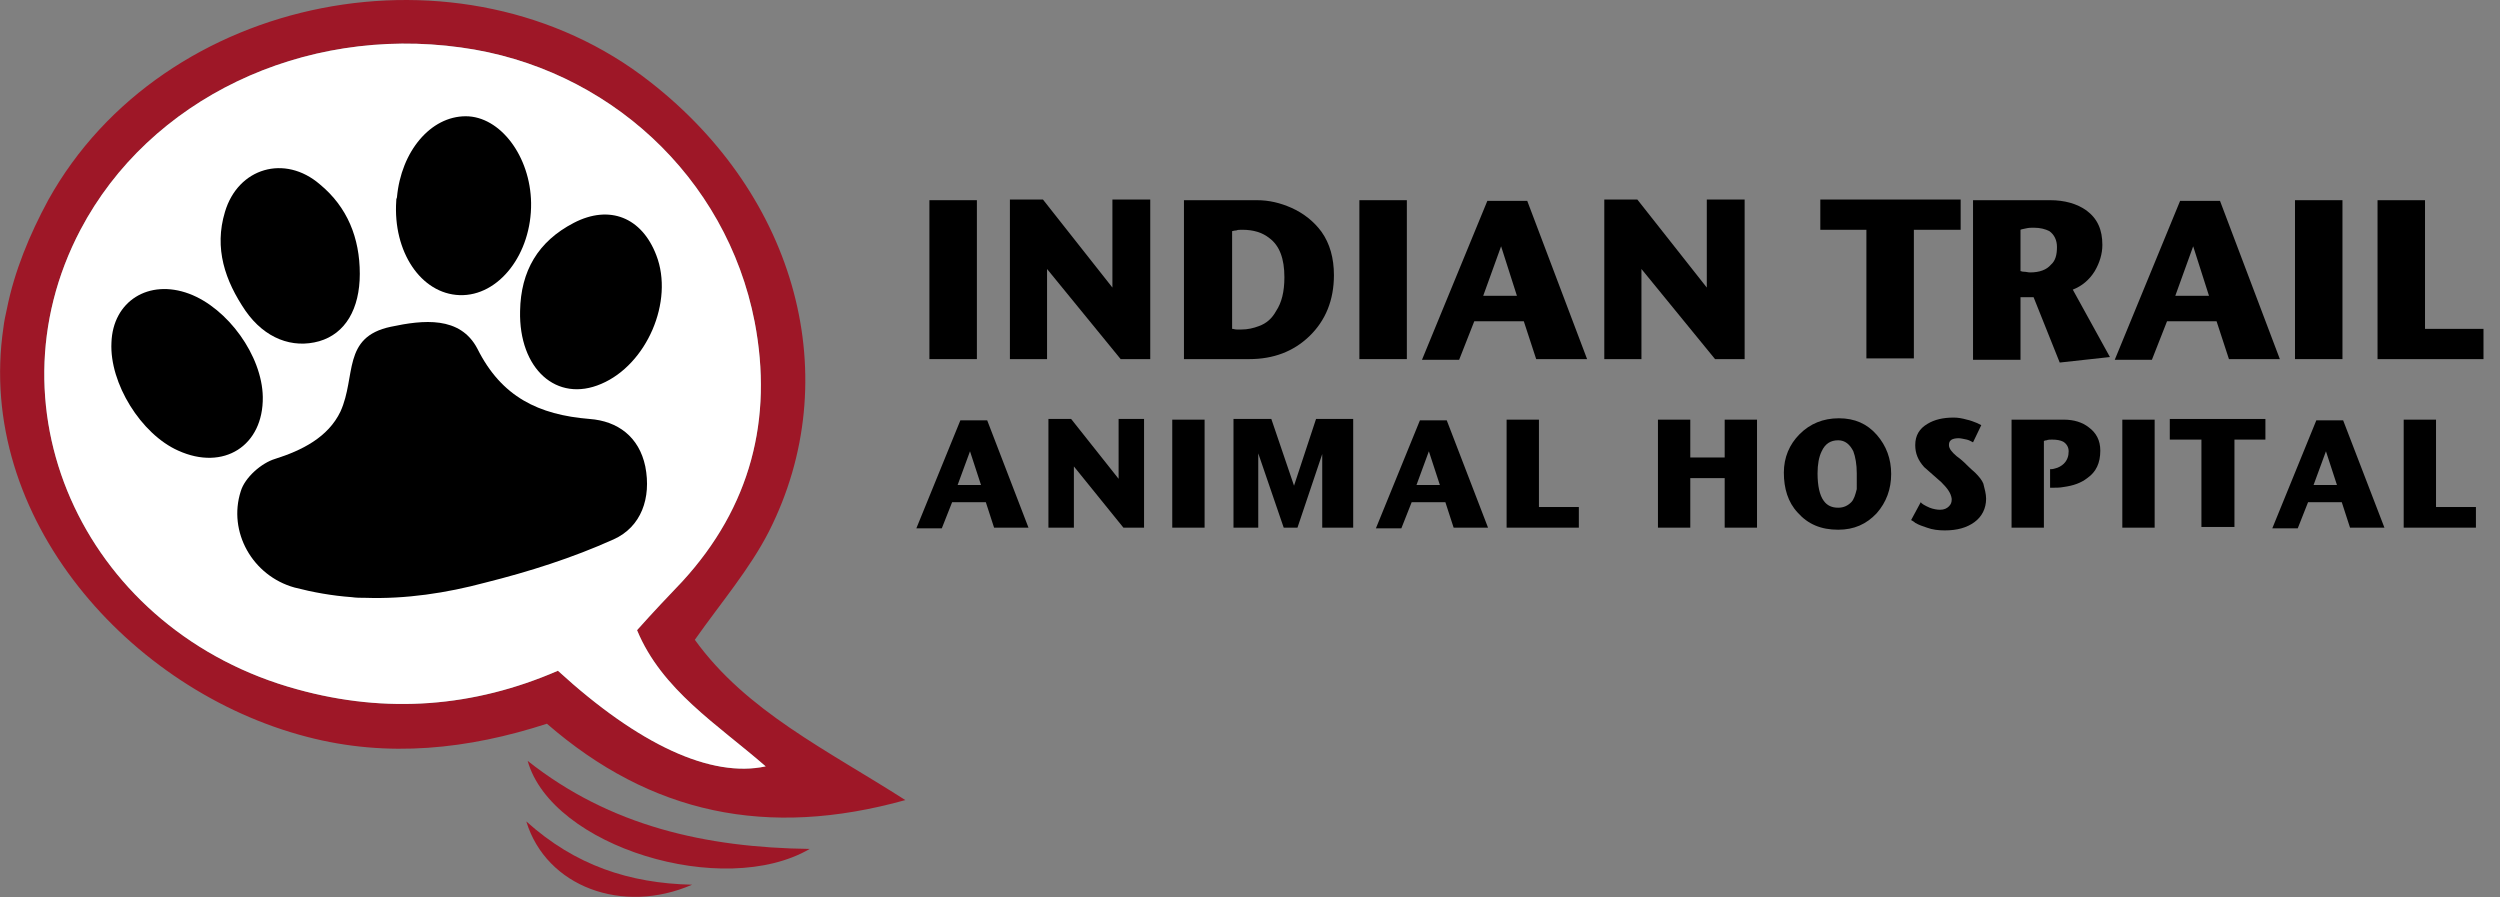 <svg xmlns="http://www.w3.org/2000/svg" xmlns:xlink="http://www.w3.org/1999/xlink" id="Layer_1" x="0px" y="0px" viewBox="0 0 363.4 130.4" style="enable-background:new 0 0 363.4 130.4;" xml:space="preserve" width="363.4" height="130.4"><rect x="0" y="0" width="363.4" height="130.4" fill="#808080" stroke="none"/> <style type="text/css"> .st0{fill:#9E1727;} .st1{fill:#FFFFFF;} </style> <g> <path class="st0" d="M76.7,110.6c12,9.5,25.9,12.6,41,12.8C105.2,130.7,80.2,123.1,76.7,110.6z"></path> <path class="st0" d="M76.5,119.4c7.1,6.4,15,9,24.1,9.2C90.5,133,79.4,128.9,76.5,119.4z"></path> <g> <path d="M142,52.2h-6.9V29.1h6.9V52.2z"></path> <path d="M167.2,52.2h-4.3l-10.7-13.1v13.1h-5.4V29h4.8l10.1,12.8V29h5.5V52.2z"></path> <path d="M193.9,40c0,3.6-1.2,6.6-3.6,8.9c-2.3,2.2-5.2,3.3-8.7,3.3h-9.5V29.1h10.6c1.8,0,3.4,0.4,5,1.1c1.8,0.8,3.3,2,4.4,3.5 C193.3,35.4,193.9,37.5,193.9,40z M186.7,40.3c0-2.7-0.7-4.6-2.2-5.7c-1-0.8-2.3-1.2-3.9-1.2c-0.4,0-0.7,0-0.9,0.1 c-0.3,0-0.5,0.1-0.6,0.1v14.2c0.2,0,0.4,0.1,0.7,0.1s0.5,0,0.6,0c1,0,1.8-0.2,2.6-0.5c1.1-0.4,1.9-1.1,2.5-2.2 C186.3,44,186.7,42.4,186.7,40.3z"></path> <path d="M204.5,52.2h-6.9V29.1h6.9V52.2z"></path> <path d="M230.7,52.2h-7.4l-1.8-5.5h-7.2l-2.2,5.6h-5.4l9.5-23.1h5.8L230.7,52.2z M220.5,43l-2.3-7.2l-2.6,7.2H220.5z"></path> <path d="M253.6,52.2h-4.3l-10.7-13.1v13.1h-5.4V29h4.8l10.1,12.8V29h5.5V52.2z"></path> <path d="M285,33.4h-6.8v18.7h-6.9V33.4h-6.7v-4.4H285V33.4z"></path> <path d="M306.7,51.9l-7.3,0.8l-3.8-9.5h-1.9v9.1h-6.9V29.1H298c2.1,0,3.9,0.5,5.3,1.5c1.6,1.2,2.3,2.8,2.3,5 c0,1.3-0.4,2.6-1.1,3.8c-0.8,1.3-1.9,2.2-3.2,2.7L306.7,51.9z M299,35.9c0-1-0.4-1.8-1.1-2.3c-0.6-0.3-1.3-0.5-2.3-0.5 c-0.3,0-0.7,0-1.1,0.1s-0.6,0.1-0.8,0.2v6c0.1,0,0.2,0.1,0.5,0.1s0.6,0.1,0.9,0.1c1.4,0,2.4-0.4,3-1.1C298.8,37.9,299,37,299,35.9 z"></path> <path d="M331.4,52.2H324l-1.8-5.5H315l-2.2,5.6h-5.4l9.5-23.1h5.8L331.4,52.2z M321.1,43l-2.3-7.2l-2.6,7.2H321.1z"></path> <path d="M340.5,52.2h-6.9V29.1h6.9V52.2z"></path> <path d="M361,52.2h-15.4V29.1h6.9v18.7h8.5V52.2z"></path> <path d="M149.5,76.7h-5l-1.2-3.7h-4.9l-1.5,3.8h-3.7l6.4-15.7h3.9L149.5,76.7z M142.6,70.5l-1.6-4.9l-1.8,4.9H142.6z"></path> <path d="M166.3,76.7h-3l-7.2-8.9v8.9h-3.7V60.9h3.3l6.9,8.7v-8.7h3.7V76.7z"></path> <path d="M175.1,76.7h-4.7V61h4.7V76.7z"></path> <path d="M196.7,76.7h-4.5V66l-3.6,10.7h-2l-3.7-10.8v10.8h-3.6V60.9h5.5l3.3,9.7l3.2-9.7h5.4V76.7z"></path> <path d="M216.3,76.7h-5l-1.2-3.7h-4.9l-1.5,3.8h-3.7l6.4-15.7h3.9L216.3,76.7z M209.3,70.5l-1.6-4.9l-1.8,4.9H209.3z"></path> <path d="M229.5,76.7H219V61h4.7v12.7h5.8V76.7z"></path> <path d="M255.4,76.7h-4.7v-7.2h-5v7.2h-4.7V61h4.7v5.5h5V61h4.7V76.7z"></path> <path d="M274.9,68.9c0,2.2-0.7,4.1-2.1,5.7c-1.5,1.6-3.3,2.4-5.6,2.4c-2.5,0-4.4-0.8-5.9-2.5c-1.4-1.5-2-3.5-2-5.8 c0-2.2,0.8-4.1,2.3-5.6s3.4-2.3,5.7-2.3c2.3,0,4.1,0.8,5.5,2.4C274.2,64.8,274.9,66.7,274.9,68.9z M269.9,68.8 c0-1.3-0.2-2.4-0.5-3.2c-0.5-1-1.2-1.6-2.2-1.6c-1.1,0-1.9,0.5-2.4,1.6c-0.4,0.8-0.6,1.9-0.6,3.2c0,1.8,0.3,3.2,0.9,4 c0.5,0.7,1.2,1,2.1,1c0.8,0,1.4-0.3,1.9-0.8c0.4-0.4,0.6-1.1,0.8-1.9C269.9,70.5,269.9,69.7,269.9,68.8z"></path> <path d="M288.7,72.5c0,1.4-0.6,2.6-1.7,3.4c-1.1,0.8-2.5,1.2-4.3,1.2c-0.9,0-1.8-0.1-2.6-0.4c-0.6-0.2-1.2-0.4-1.7-0.7 c0,0-0.2-0.2-0.6-0.4l1.4-2.6c0.1,0.2,0.6,0.5,1.3,0.8c0.5,0.2,1.1,0.3,1.5,0.3c0.6,0,1-0.2,1.3-0.5c0.3-0.3,0.4-0.6,0.4-1 c0-0.1,0-0.1,0-0.1c-0.1-0.8-0.6-1.5-1.5-2.4c-0.8-0.7-1.7-1.5-2.5-2.2c-0.9-1-1.3-2-1.3-3.2c0-1.4,0.6-2.4,1.8-3.1 c1-0.6,2.2-0.9,3.8-0.9c0.6,0,1.2,0.1,1.9,0.3c0.5,0.1,1,0.3,1.5,0.5c0.2,0.1,0.4,0.2,0.6,0.3l-1.2,2.5c-0.2-0.1-0.5-0.3-0.9-0.4 c-0.5-0.1-0.9-0.2-1.2-0.2c-0.5,0-0.8,0.1-1,0.2c-0.3,0.2-0.4,0.4-0.4,0.8c0,0.5,0.4,1,1.1,1.6c0.4,0.3,0.8,0.6,1.1,0.9 c1,1,1.6,1.5,1.6,1.5c0.6,0.6,1,1.1,1.2,1.6C288.5,71.1,288.7,71.8,288.7,72.5z"></path> <path d="M305.3,65.5c0,1.8-0.6,3.1-1.9,4c-0.9,0.7-2,1.1-3.5,1.3c-0.5,0.1-1.1,0.1-1.9,0.1v-2.7c0.2,0,0.4,0,0.7-0.1 c0.5-0.1,1-0.4,1.3-0.7c0.5-0.5,0.7-1.1,0.7-1.8c0-0.6-0.3-1.1-0.8-1.4c-0.4-0.2-0.9-0.3-1.6-0.3c-0.3,0-0.6,0-0.8,0.1 c-0.2,0-0.4,0.1-0.4,0.1v12.6h-4.7V61h7.6c1.5,0,2.7,0.4,3.6,1.1C304.7,62.9,305.3,64,305.3,65.5z"></path> <path d="M313.2,76.7h-4.7V61h4.7V76.7z"></path> <path d="M329.4,63.9h-4.6v12.7H320V63.9h-4.6v-3h13.9V63.9z"></path> <path d="M346.6,76.7h-5l-1.2-3.7h-4.9l-1.5,3.8h-3.7l6.4-15.7h3.9L346.6,76.7z M339.7,70.5l-1.6-4.9l-1.8,4.9H339.7z"></path> <path d="M359.9,76.7h-10.5V61h4.7v12.7h5.8V76.7z"></path> </g> <path class="st0" d="M0.5,47.6c0.1-0.9,0.3-1.8,0.5-2.7c1.1-5.5,3.3-10.8,6-15.8C23.7-1,67.2-9.5,94.5,11.9 c21.4,16.7,28.5,43.1,17.3,65.3c-2.8,5.5-7,10.4-10.8,15.8c7.5,10.4,19.2,16,30.6,23.3c-20.1,5.6-37,2-52.1-11.1 c-11.4,3.7-23.1,5-34.9,1.9C18.8,100.4-3.6,75.2,0.5,47.6z M92.6,91.6c2.5-2.8,4.6-5,6.6-7.1c9.9-10.8,13.2-23.6,10.5-37.7 C105.6,25.7,88.3,9.8,67,6.9C44,3.7,21.7,14.4,11.7,33.4c-14,26.6,1.1,58.5,31.5,66.8c13,3.6,25.7,2.6,37.9-2.7 c11.8,10.8,22.3,15.6,30.2,13.9C104.3,105.3,96.2,100.3,92.6,91.6z"></path> <path class="st1" d="M111.3,111.4c-7-6.1-15.1-11.1-18.7-19.8c2.5-2.8,4.6-5,6.6-7.1c9.9-10.8,13.2-23.6,10.5-37.7 C105.6,25.7,88.3,9.8,67,6.9C44,3.7,21.7,14.4,11.7,33.4c-14,26.6,1.1,58.5,31.5,66.8c13,3.6,25.7,2.6,37.9-2.7 C92.9,108.3,103.4,113.1,111.3,111.4z"></path> <g> <path d="M53.1,86.9c-0.7,0-1.3,0-2-0.1c-2.8-0.2-5.6-0.7-8.3-1.4c-6.1-1.7-9.7-8.1-7.8-14c0.6-2,3-4.1,5-4.7 c3.8-1.2,7.7-3.1,9.5-6.9c2.3-5.1,0.2-10.8,7.3-12.3c4.7-1,10.1-1.6,12.6,3.2c3.5,7,8.9,9.6,16.3,10.2c4.1,0.3,7.2,2.6,8.1,6.9 c0.9,4.6-0.6,8.8-4.6,10.6c-6,2.7-12.3,4.7-18.7,6.3C64.9,86.2,59,87.1,53.1,86.9z"></path> <path d="M75.6,45.2c0.1-5.8,2.6-10.1,7.8-12.8c5.2-2.7,9.9-0.8,12,4.7c2.6,6.7-1.4,15.9-8,18.7C80.9,58.6,75.4,53.6,75.6,45.2z"></path> <path d="M38.2,57.7c0.1,7.1-5.7,10.8-12.3,7.8c-5.4-2.4-10-9.8-9.7-15.7c0.2-6,5.4-9.3,11.3-7.1C33.1,44.8,38.1,51.7,38.2,57.7z"></path> <path d="M52.3,39.8c0,5.1-2.1,8.7-5.9,9.8c-3.9,1.1-7.9-0.4-10.7-4.4c-3-4.4-4.6-9.1-3-14.4c1.9-6.4,8.7-8.4,13.8-4 C50.5,30.1,52.3,34.6,52.3,39.8z"></path> <path d="M77.2,29.5c0.1,7.4-4.7,13.6-10.4,13.4c-5.6-0.2-9.7-6.3-9.2-13.7c0-0.2,0-0.3,0.1-0.5c0.6-6.7,4.9-11.8,10-11.8 C72.7,16.9,77.1,22.7,77.2,29.5z"></path> </g> </g> </svg>